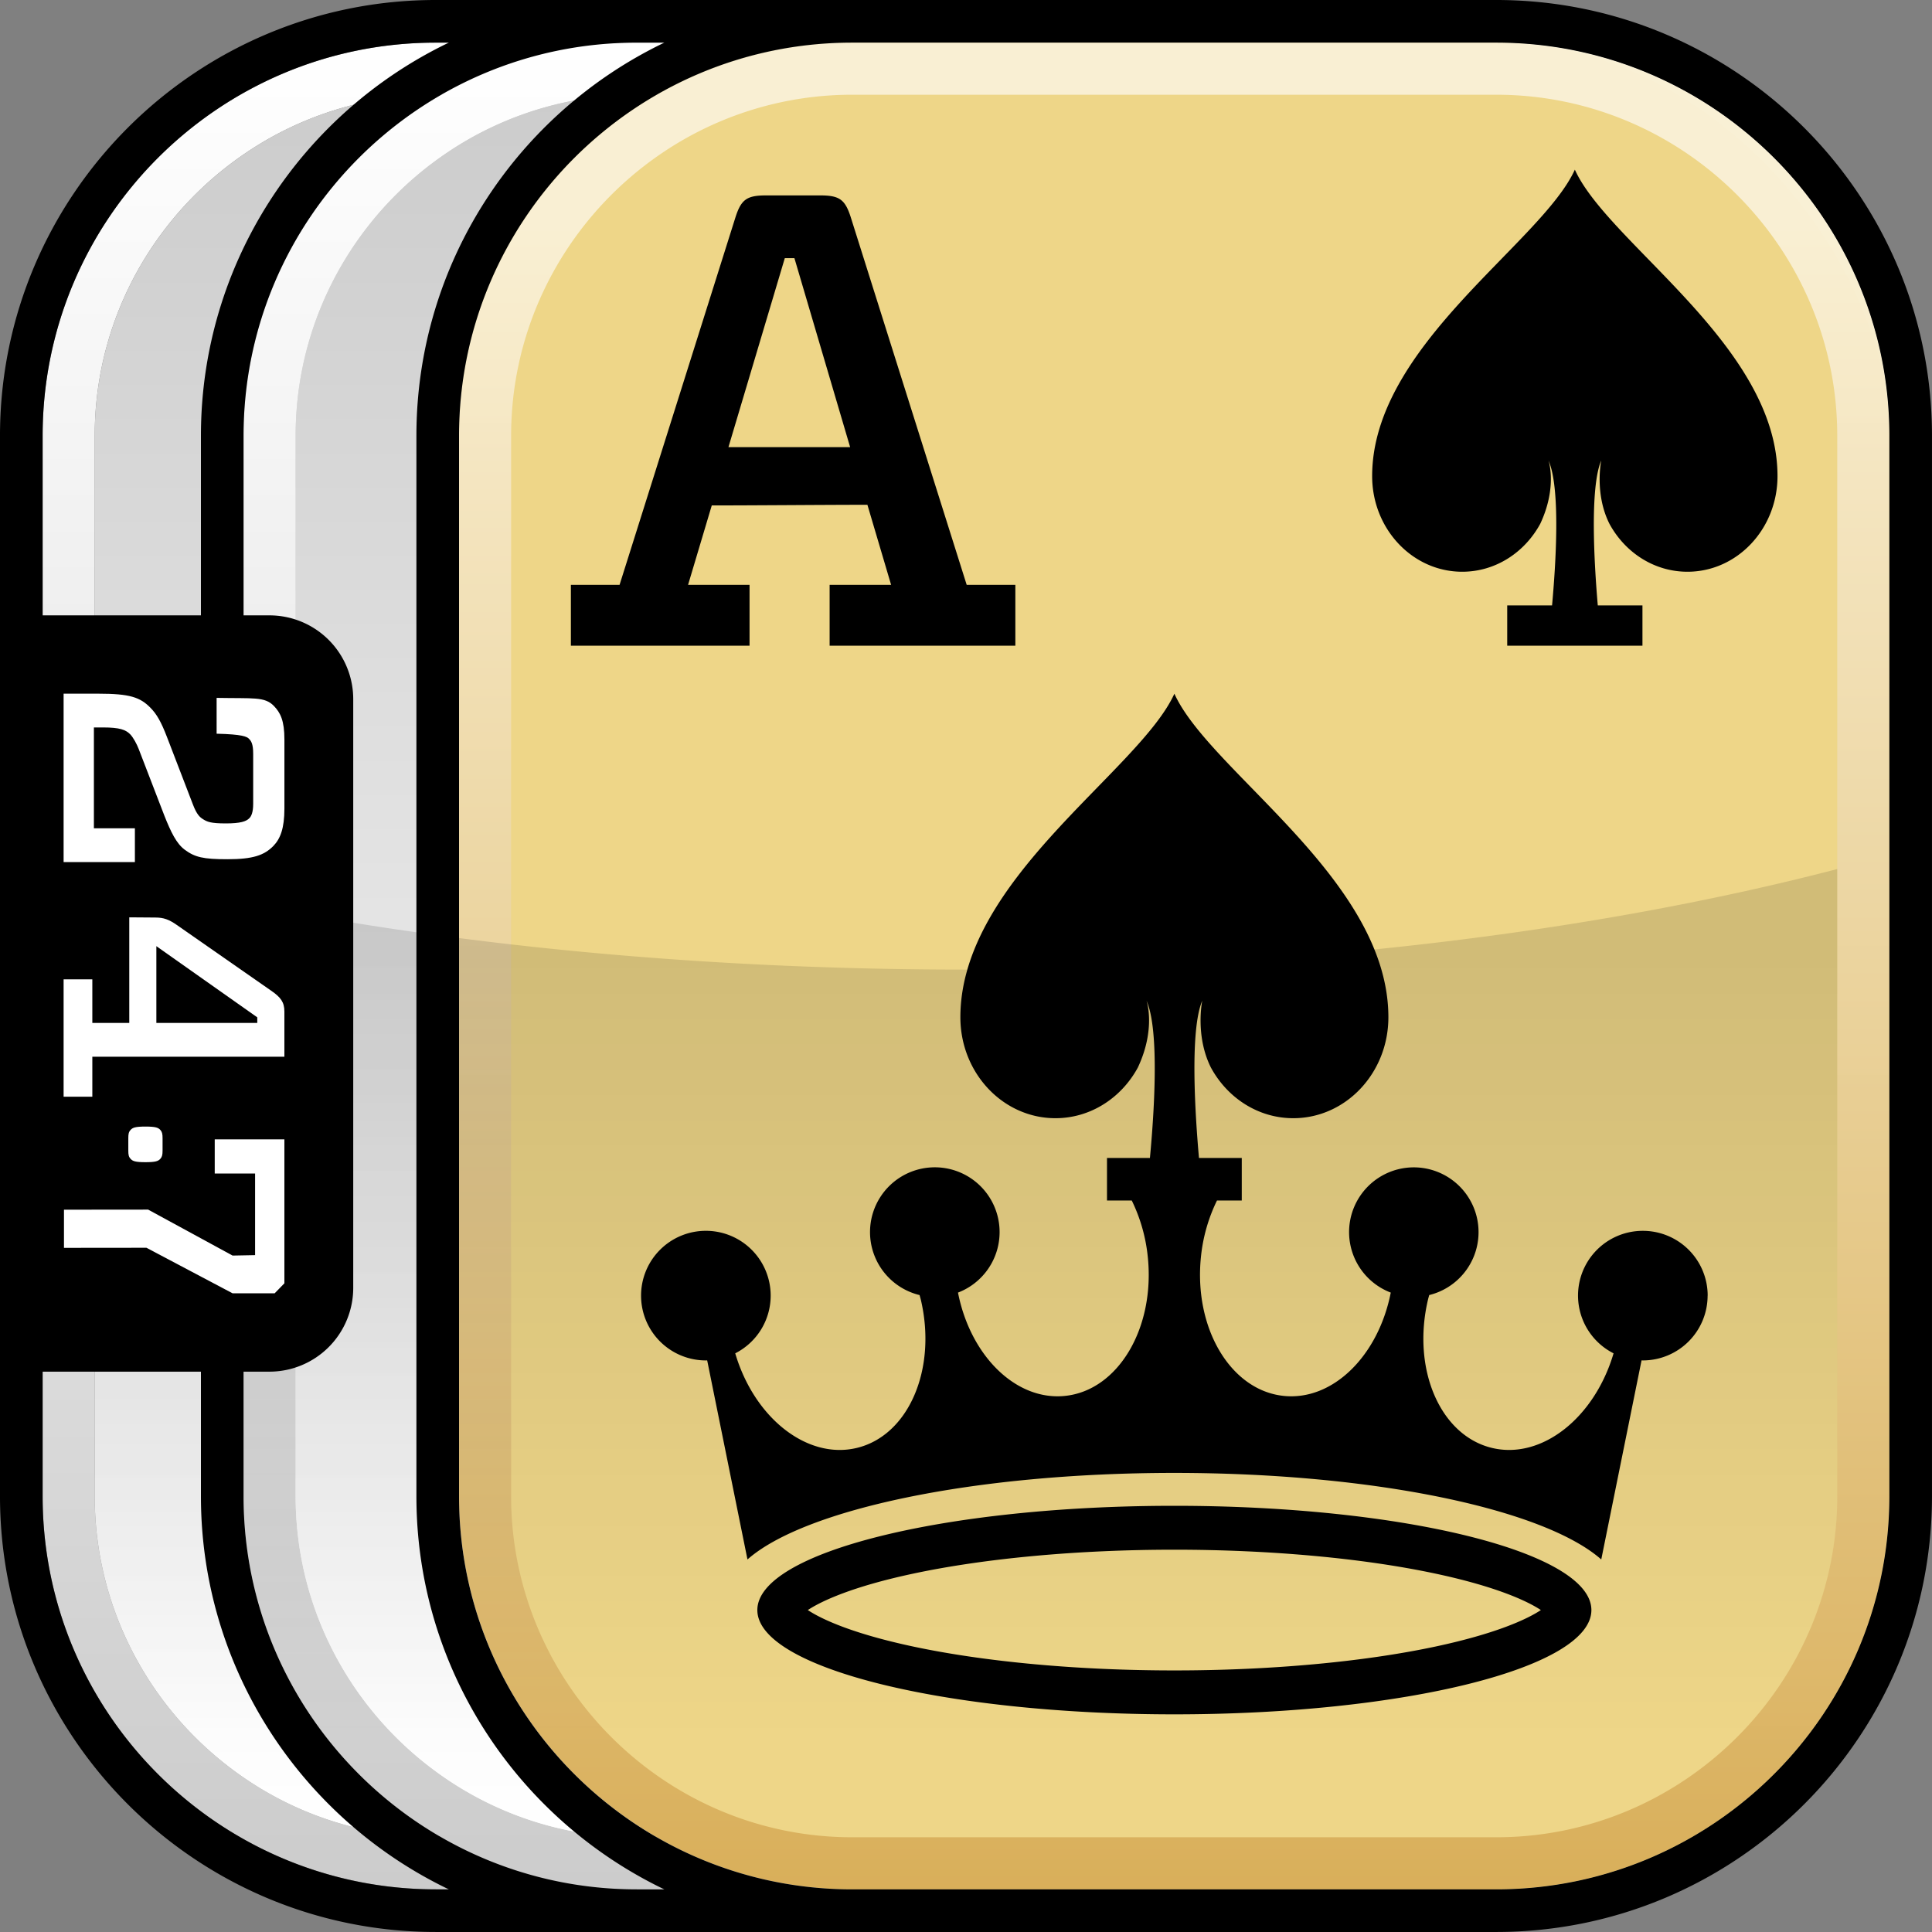<svg xmlns="http://www.w3.org/2000/svg" width="90" height="90" xmlns:xlink="http://www.w3.org/1999/xlink" viewBox="0 0 90 90"><rect x="0" y="0" width="90" height="90" fill="#808080" stroke="none"/><defs><linearGradient id="a" x1="1346.022" y1="198.257" x2="1346.022" y2="112.228" gradientTransform="translate(-1301.022 -110.242)" gradientUnits="userSpaceOnUse"><stop offset="0" stop-color="#ccc"/><stop offset="1" stop-color="#fff"/></linearGradient><linearGradient id="b" x1="137.255" y1="-134.808" x2="137.255" y2="-215.983" gradientTransform="translate(-92.255 220.396)" gradientUnits="userSpaceOnUse"><stop offset="0" stop-color="#fff"/><stop offset="1" stop-color="#ccc"/></linearGradient><linearGradient id="c" x1="1350.702" x2="1350.702" y2="112.228" xlink:href="#a"/><linearGradient id="d" x1="141.935" x2="141.935" xlink:href="#b"/><linearGradient id="e" x1="1355.721" y1="198.257" x2="1355.721" y2="112.228" gradientTransform="translate(-1301.022 -110.242)" gradientUnits="userSpaceOnUse"><stop offset="0" stop-color="#d9af5a"/><stop offset=".9" stop-color="#f9f0d4" stop-opacity=".98"/></linearGradient><linearGradient id="f" x1="1346.022" y1="195.829" x2="1346.022" y2="150.724" gradientTransform="translate(-1301.022 -110.242)" gradientUnits="userSpaceOnUse"><stop offset=".1" stop-opacity="0"/><stop offset=".9" stop-opacity=".12"/></linearGradient></defs><path d="M69.701 1.986H20.299c-10.098 0-18.313 8.215-18.313 18.313V69.7c0 10.098 8.215 18.313 18.313 18.313H69.7c10.098 0 18.313-8.215 18.313-18.313V20.299c0-10.098-8.215-18.313-18.313-18.313Zm15.886 67.715c0 8.738-7.149 15.886-15.886 15.886H20.299c-3.277 0-6.33-1.005-8.866-2.723a16.104 16.104 0 0 1-3.381-3.074 15.968 15.968 0 0 1-2.386-3.922A15.736 15.736 0 0 1 4.412 69.7V20.299c0-.546.028-1.086.082-1.618.49-4.791 3.133-8.969 6.938-11.545a15.772 15.772 0 0 1 8.866-2.723h49.401c8.738 0 15.886 7.149 15.886 15.886V69.7Z" fill="url(#a)"/><path d="M69.701 4.413H20.299a15.729 15.729 0 0 0-8.866 2.723C7.628 9.712 4.986 13.89 4.495 18.681a15.735 15.735 0 0 0-.082 1.618V69.7c0 2.184.447 4.27 1.254 6.168a15.968 15.968 0 0 0 2.386 3.922 16.104 16.104 0 0 0 3.381 3.074 15.767 15.767 0 0 0 8.866 2.723h49.401c8.738 0 15.886-7.149 15.886-15.886V20.299c0-8.738-7.149-15.886-15.886-15.886Z" fill="url(#b)"/><path d="M69.701 1.986H29.659c-10.098 0-18.313 8.215-18.313 18.313V69.7c0 10.098 8.215 18.313 18.313 18.313H69.7c10.098 0 18.313-8.215 18.313-18.313V20.299c0-10.098-8.215-18.313-18.313-18.313Zm15.886 67.715c0 8.738-7.149 15.886-15.886 15.886H29.659c-3.277 0-6.33-1.005-8.866-2.723a16.104 16.104 0 0 1-3.381-3.074 15.968 15.968 0 0 1-2.386-3.922 15.736 15.736 0 0 1-1.254-6.168V20.299c0-.546.028-1.086.082-1.618.49-4.791 3.133-8.969 6.938-11.545a15.772 15.772 0 0 1 8.866-2.723h40.041c8.738 0 15.886 7.149 15.886 15.886V69.7Z" fill="url(#c)"/><path d="M69.701 4.413H29.659a15.729 15.729 0 0 0-8.866 2.723c-3.805 2.576-6.447 6.754-6.938 11.545a15.735 15.735 0 0 0-.082 1.618V69.7c0 2.184.447 4.27 1.254 6.168a15.968 15.968 0 0 0 2.386 3.922 16.104 16.104 0 0 0 3.381 3.074 15.767 15.767 0 0 0 8.866 2.723h40.041c8.738 0 15.886-7.149 15.886-15.886V20.299c0-8.738-7.149-15.886-15.886-15.886Z" fill="url(#d)"/><rect x="21.384" y="1.986" width="66.631" height="86.028" rx="18.313" ry="18.313" fill="#eed688"/><path d="M69.701 1.986H39.697c-10.098 0-18.313 8.215-18.313 18.313V69.7c0 10.098 8.215 18.313 18.313 18.313h30.004c10.098 0 18.313-8.215 18.313-18.313V20.299c0-10.098-8.215-18.313-18.313-18.313Zm15.886 67.715c0 8.738-7.149 15.886-15.886 15.886H39.697c-3.277 0-6.33-1.005-8.866-2.723a16.104 16.104 0 0 1-3.381-3.074 15.968 15.968 0 0 1-2.386-3.922A15.736 15.736 0 0 1 23.81 69.7V20.299c0-.546.028-1.086.082-1.618.49-4.791 3.133-8.969 6.938-11.545a15.772 15.772 0 0 1 8.866-2.723H69.7c8.738 0 15.886 7.149 15.886 15.886V69.7Z" fill="url(#e)"/><path d="M45.001 45.167c-15.23 0-29.282-1.744-40.588-4.685v29.219c0 2.184.447 4.27 1.253 6.168a15.968 15.968 0 0 0 2.386 3.922 16.104 16.104 0 0 0 3.381 3.074 15.764 15.764 0 0 0 8.866 2.723H69.7c8.738 0 15.886-7.149 15.886-15.886V40.484C74.281 43.425 60.229 45.168 45 45.168Z" fill="url(#f)"/><path d="M69.701 0H20.299C9.106 0 0 9.106 0 20.299V69.7c0 11.193 9.106 20.299 20.299 20.299H69.7c11.193 0 20.299-9.106 20.299-20.299V20.299C90 9.106 80.894 0 69.701 0ZM1.986 20.299c0-10.098 8.215-18.313 18.313-18.313h.609C14.083 5.26 9.36 12.238 9.36 20.299v8.366H1.986v-8.366Zm18.313 67.715c-10.098 0-18.313-8.215-18.313-18.313v-5.804H9.36v5.804c0 8.061 4.724 15.039 11.548 18.313h-.609Zm9.36 0c-10.098 0-18.313-8.215-18.313-18.313v-5.804h1.206a3.904 3.904 0 0 0 3.903-3.903V32.57a3.904 3.904 0 0 0-3.903-3.904h-1.206V20.3c0-10.098 8.215-18.313 18.313-18.313h1.287C24.121 5.261 19.398 12.239 19.398 20.3v49.401c0 8.061 4.724 15.039 11.548 18.313h-1.287Zm58.355-18.313c0 10.098-8.215 18.313-18.313 18.313H39.697c-10.098 0-18.313-8.215-18.313-18.313V20.299c0-10.098 8.215-18.313 18.313-18.313h30.004c10.098 0 18.313 8.215 18.313 18.313V69.7Z"/><path d="M8.591 39.571c-.367-.274-.63-.804-.941-1.593l-1.19-3.09c-.088-.227-.249-.53-.395-.682-.208-.211-.485-.319-1.266-.319h-.425v4.698h1.91v1.574H2.963v-7.845h1.616c1.47 0 1.955.166 2.438.666.282.288.486.636.765 1.363l1.206 3.136c.178.468.323.59.467.681.193.121.353.198 1.062.198.673 0 .953-.089 1.099-.244.089-.087.178-.271.178-.665v-2.332c0-.455-.088-.59-.191-.696-.101-.107-.306-.213-1.512-.242V32.51c1.719.033 2.238-.066 2.666.374.308.317.492.687.492 1.566v3.212c0 .926-.19 1.41-.512 1.743-.429.44-.956.621-2.146.621-1.119 0-1.516-.09-2-.453Zm4.657 7.55v2.106H4.301v1.862H2.963v-5.467h1.338v2.029h1.721v-4.918l1.217.009c.383 0 .63.09 1 .348l4.394 3.061c.44.303.615.53.615.969Zm-1.263.271-4.701-3.316v3.575h4.701v-.259ZM6.08 52.64c-.083.089-.103.184-.103.379v.581c0 .195.02.29.103.379.097.113.228.16.696.16s.595-.047.696-.16c.079-.089.101-.184.101-.379v-.581c0-.195-.022-.29-.101-.379-.101-.113-.229-.16-.696-.16s-.599.047-.696.16Zm-3.1 5.49 3.842-.004 4.012 2.121h1.96l.454-.466v-6.706h-3.245v1.591h1.88v3.803l-1.049.02-3.933-2.141-3.921.004v1.778Z" fill="#fff"/><path d="M54.706 70.146c-10.728 0-19.426 2.175-19.426 4.857s8.698 4.857 19.426 4.857 19.427-2.174 19.427-4.857c0-2.682-8.697-4.857-19.427-4.857Zm12.173 6.555c-3.372.719-7.695 1.114-12.173 1.114s-8.8-.396-12.173-1.114c-2.81-.599-4.264-1.273-4.902-1.698.639-.423 2.093-1.097 4.902-1.696 3.372-.719 7.695-1.116 12.173-1.116s8.802.396 12.173 1.116c2.809.599 4.264 1.273 4.901 1.696-.637.425-2.092 1.098-4.901 1.698Zm12.668-16.346a3.02 3.02 0 0 1-3.018 3.019c-.02 0-.039-.003-.059-.003l-1.877 9.275c-2.648-2.336-10.55-4.032-19.887-4.032S37.467 70.31 34.82 72.646l-1.877-9.275c-.02 0-.039.003-.06.003a3.019 3.019 0 1 1 3.018-3.019 3.014 3.014 0 0 1-1.651 2.688c.886 3.003 3.342 4.955 5.65 4.41 2.42-.57 3.76-3.668 2.994-6.915-.018-.07-.039-.14-.057-.209a3.018 3.018 0 1 1 1.79-.115c.577 2.942 2.698 5.048 4.982 4.813 2.473-.253 4.201-3.151 3.86-6.47a7.755 7.755 0 0 0-.747-2.633h-1.154v-1.981h2c.183-1.938.464-5.922-.158-7.326 0 0 .448 1.3-.405 3.114-.766 1.409-2.196 2.359-3.838 2.359-2.446 0-4.429-2.105-4.429-4.703 0-6.419 8.336-11.469 9.969-15.072 1.648 3.646 9.969 8.653 9.969 15.072 0 2.598-1.984 4.703-4.43 4.703-1.643 0-3.073-.951-3.837-2.359-.745-1.488-.404-3.114-.404-3.114-.591 1.387-.325 5.383-.152 7.326h1.993v1.981h-1.154a7.727 7.727 0 0 0-.748 2.633c-.34 3.319 1.387 6.217 3.86 6.47 2.286.235 4.406-1.871 4.983-4.813a3.016 3.016 0 0 1 1.079-5.834 3.018 3.018 0 0 1 .712 5.949c-.018.07-.039.139-.056.209-.767 3.248.573 6.345 2.993 6.915 2.309.545 4.765-1.408 5.651-4.41a3.015 3.015 0 0 1 1.366-5.706 3.018 3.018 0 0 1 3.018 3.018ZM26.594 30.078v-2.834h2.268l5.4-17.126c.268-.836.538-1.015 1.432-1.015h2.507c.894 0 1.163.179 1.43 1.015l5.401 17.126h2.267v2.834h-8.652v-2.834h2.864l-1.104-3.729c-1.82 0-5.341.03-7.25.03l-1.104 3.699h2.864v2.834h-8.324Zm7.341-9.249h5.667l-2.595-8.803h-.448l-2.625 8.803ZM73.363 7.902c-1.546 3.414-9.443 8.198-9.443 14.277 0 2.46 1.88 4.455 4.196 4.455 1.555 0 2.911-.901 3.635-2.234.807-1.72.384-2.949.384-2.949.57 1.288.339 4.86.166 6.752h-2.089v1.876h6.3v-1.876h-2.081c-.163-1.896-.381-5.48.161-6.752 0 0-.325 1.54.382 2.949.723 1.334 2.079 2.234 3.635 2.234 2.316 0 4.194-1.995 4.194-4.455 0-6.079-7.879-10.822-9.441-14.277Z"/></svg>